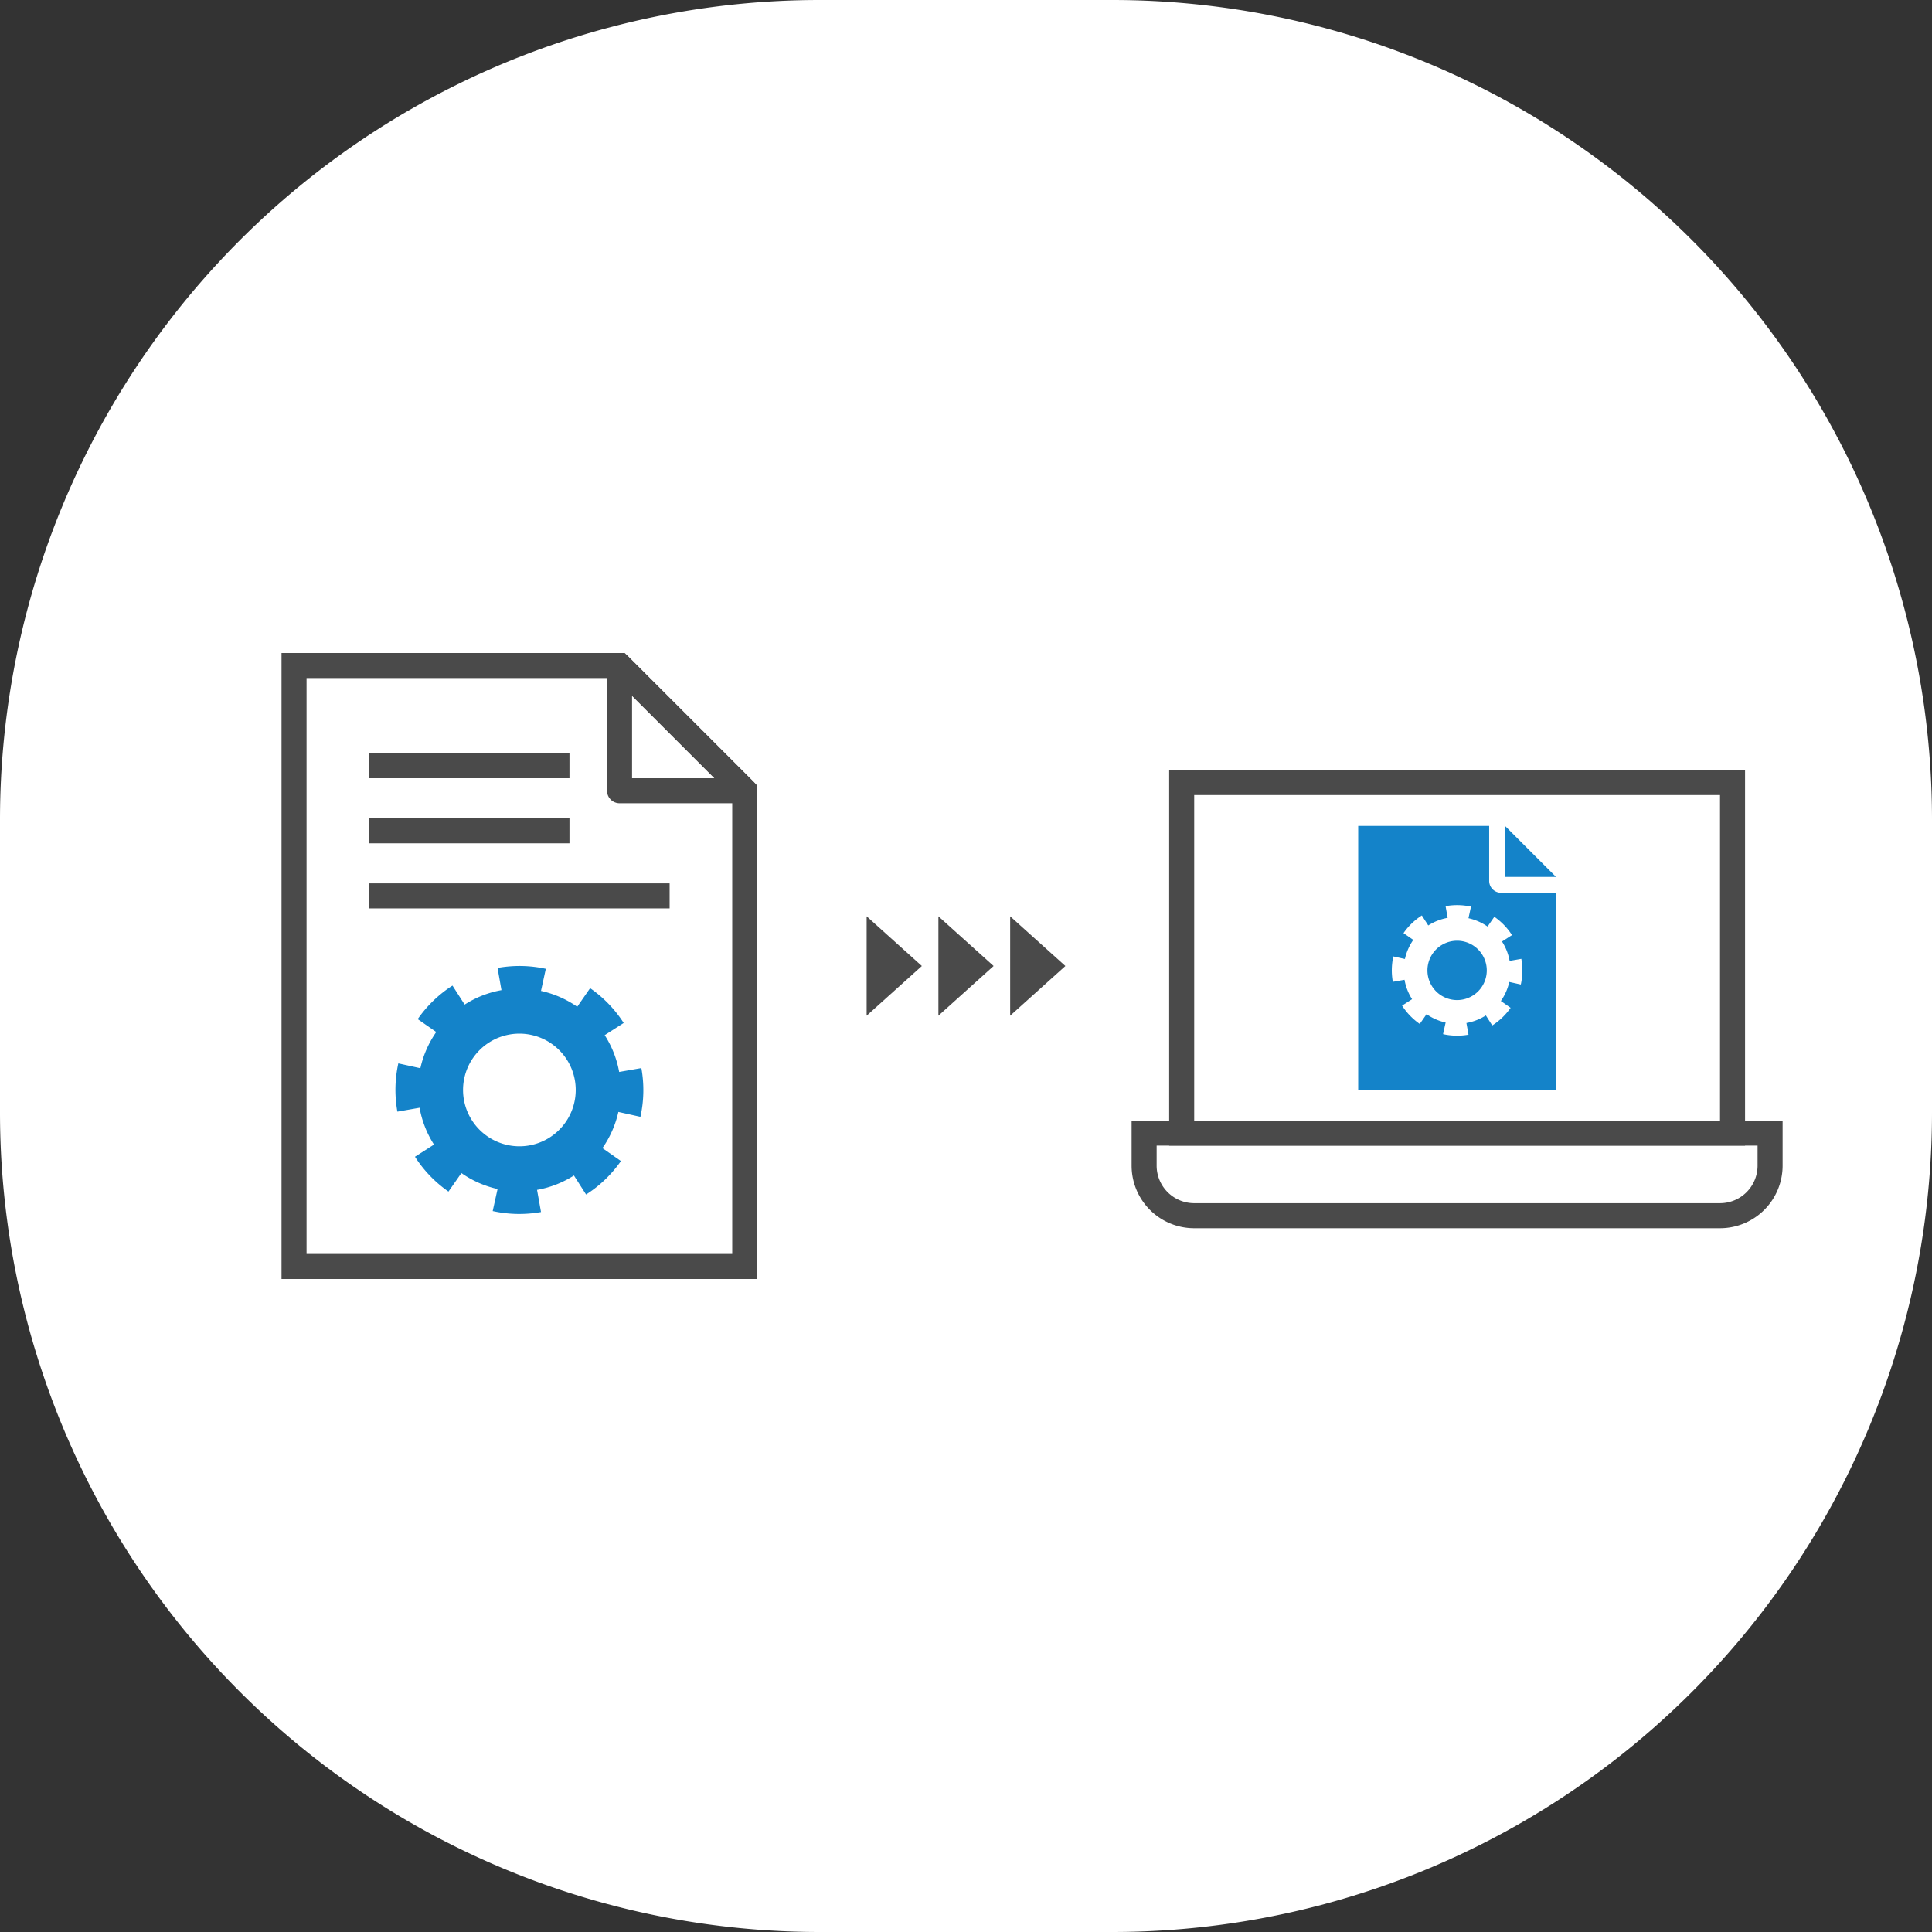 <svg xmlns="http://www.w3.org/2000/svg" xmlns:xlink="http://www.w3.org/1999/xlink" width="350" height="350" viewBox="0 0 350 350">
  <rect x="0" y="0" width="350" height="350" fill="#333333" stroke="none"/>
  <defs>
    <clipPath id="clip-path">
      <rect id="長方形_23615" data-name="長方形 23615" width="86.184" height="113.4" transform="translate(0 0)" fill="none"/>
    </clipPath>
    <clipPath id="clip-path-3">
      <rect id="長方形_23618" data-name="長方形 23618" width="117.936" height="83.009" transform="translate(0 0)" fill="none"/>
    </clipPath>
  </defs>
  <g id="achievements_point_01" transform="translate(-200 -4782)">
    <path id="パス_17129" data-name="パス 17129" d="M350,148.485v53.03A148.485,148.485,0,0,1,201.515,350h-53.03A148.485,148.485,0,0,1,0,201.515v-53.03A148.485,148.485,0,0,1,148.485,0h53.03A148.485,148.485,0,0,1,350,148.485" transform="translate(200 4782)" fill="#fff"/>
    <g id="グループ_4014" data-name="グループ 4014" transform="translate(251 4900.3)">
      <g id="グループ_4011" data-name="グループ 4011">
        <g id="グループ_4010" data-name="グループ 4010" clip-path="url(#clip-path)">
          <path id="パス_17603" data-name="パス 17603" d="M83.916,41.657v69.475H2.268V2.268H61.236l22.68,22.68Z" fill="none" stroke="#4a4a4a" stroke-miterlimit="10" stroke-width="4.536"/>
        </g>
      </g>
      <line id="線_1" data-name="線 1" x2="36.288" transform="translate(15.876 20.412)" fill="none" stroke="#4a4a4a" stroke-miterlimit="10" stroke-width="4.536"/>
      <line id="線_2" data-name="線 2" x2="36.288" transform="translate(15.876 32.206)" fill="none" stroke="#4a4a4a" stroke-miterlimit="10" stroke-width="4.536"/>
      <line id="線_3" data-name="線 3" x2="54.432" transform="translate(15.876 43.999)" fill="none" stroke="#4a4a4a" stroke-miterlimit="10" stroke-width="4.536"/>
      <g id="グループ_4013" data-name="グループ 4013">
        <g id="グループ_4012" data-name="グループ 4012" clip-path="url(#clip-path)">
          <path id="パス_17604" data-name="パス 17604" d="M61.236,2.268v22.68h22.68Z" fill="none" stroke="#4a4a4a" stroke-linecap="round" stroke-linejoin="round" stroke-width="4.536"/>
          <path id="パス_17605" data-name="パス 17605" d="M61.169,75.893a18.274,18.274,0,0,0-2.622-6.664l3.438-2.212a22.354,22.354,0,0,0-6.08-6.3L53.57,64.08a18.455,18.455,0,0,0-6.563-2.868l.874-4a22.338,22.338,0,0,0-8.688-.17l-.056.01.709,4.021a18.286,18.286,0,0,0-6.667,2.616l-2.208-3.441a22.358,22.358,0,0,0-6.3,6.074l3.358,2.339a18.424,18.424,0,0,0-2.875,6.559l-3.994-.878a22.332,22.332,0,0,0-.17,8.742l4.021-.706a18.277,18.277,0,0,0,2.61,6.672l-3.444,2.205a22.389,22.389,0,0,0,6.068,6.311l2.342-3.355A18.434,18.434,0,0,0,39.14,97.1l-.882,3.995a22.337,22.337,0,0,0,8.733.18l.019,0-.719-4.019a18.273,18.273,0,0,0,6.682-2.606l2.2,3.447a22.382,22.382,0,0,0,6.315-6.062l-3.352-2.345a18.421,18.421,0,0,0,2.888-6.554l3.993.886a22.334,22.334,0,0,0,.185-8.755l-.013-.075ZM33.041,80.93a10.206,10.206,0,1,1,11.823,8.279A10.218,10.218,0,0,1,33.041,80.93" fill="#1483c9"/>
        </g>
      </g>
    </g>
    <g id="グループ_4019" data-name="グループ 4019" transform="translate(405.001 4921.495)">
      <g id="グループ_4016" data-name="グループ 4016">
        <g id="グループ_4015" data-name="グループ 4015" clip-path="url(#clip-path-3)">
          <rect id="長方形_23617" data-name="長方形 23617" width="99.792" height="63.504" transform="translate(9.072 2.268)" fill="none" stroke="#4a4a4a" stroke-miterlimit="10" stroke-width="4.536"/>
        </g>
      </g>
      <path id="パス_17606" data-name="パス 17606" d="M67.65,10.13v9.236h9.236Z" fill="#1483c9"/>
      <g id="グループ_4018" data-name="グループ 4018">
        <g id="グループ_4017" data-name="グループ 4017" clip-path="url(#clip-path-3)">
          <path id="パス_17607" data-name="パス 17607" d="M58.034,31.009a5.375,5.375,0,1,0,6.227,4.36,5.381,5.381,0,0,0-6.227-4.36" fill="#1483c9"/>
          <path id="パス_17608" data-name="パス 17608" d="M66.931,22.239a2.154,2.154,0,0,1-2.154-2.155V10.13H41.05V57.911H76.886V22.239ZM70.516,38.86l-2.1-.466a9.714,9.714,0,0,1-1.521,3.452l1.766,1.234a11.778,11.778,0,0,1-3.327,3.193l-1.159-1.815a9.63,9.63,0,0,1-3.519,1.372l.378,2.117h-.01a11.727,11.727,0,0,1-4.6-.1l.464-2.1a9.72,9.72,0,0,1-3.453-1.517L52.2,46A11.788,11.788,0,0,1,49,42.676l1.813-1.161A9.627,9.627,0,0,1,49.443,38l-2.118.372a11.77,11.77,0,0,1,.089-4.6l2.1.463a9.706,9.706,0,0,1,1.514-3.455l-1.769-1.232a11.779,11.779,0,0,1,3.321-3.2l1.163,1.812a9.627,9.627,0,0,1,3.511-1.377l-.373-2.118.029-.006a11.782,11.782,0,0,1,4.576.09l-.46,2.1a9.711,9.711,0,0,1,3.456,1.51l1.23-1.77a11.788,11.788,0,0,1,3.2,3.317l-1.81,1.165a9.627,9.627,0,0,1,1.38,3.51l2.119-.373.007.039a11.769,11.769,0,0,1-.1,4.611" fill="#1483c9"/>
          <path id="パス_17609" data-name="パス 17609" d="M106.6,80.741H11.34a9.072,9.072,0,0,1-9.072-9.072v-5.9h113.4v5.9A9.072,9.072,0,0,1,106.6,80.741Z" fill="none" stroke="#4a4a4a" stroke-miterlimit="10" stroke-width="4.536"/>
        </g>
      </g>
    </g>
    <g id="グループ_4020" data-name="グループ 4020" transform="translate(13 36)">
      <path id="多角形_16" data-name="多角形 16" d="M9,0l9,10H0Z" transform="translate(354 4912) rotate(90)" fill="#4a4a4a"/>
      <path id="多角形_17" data-name="多角形 17" d="M9,0l9,10H0Z" transform="translate(367 4912) rotate(90)" fill="#4a4a4a"/>
      <path id="多角形_18" data-name="多角形 18" d="M9,0l9,10H0Z" transform="translate(380 4912) rotate(90)" fill="#4a4a4a"/>
    </g>
  </g>
</svg>

